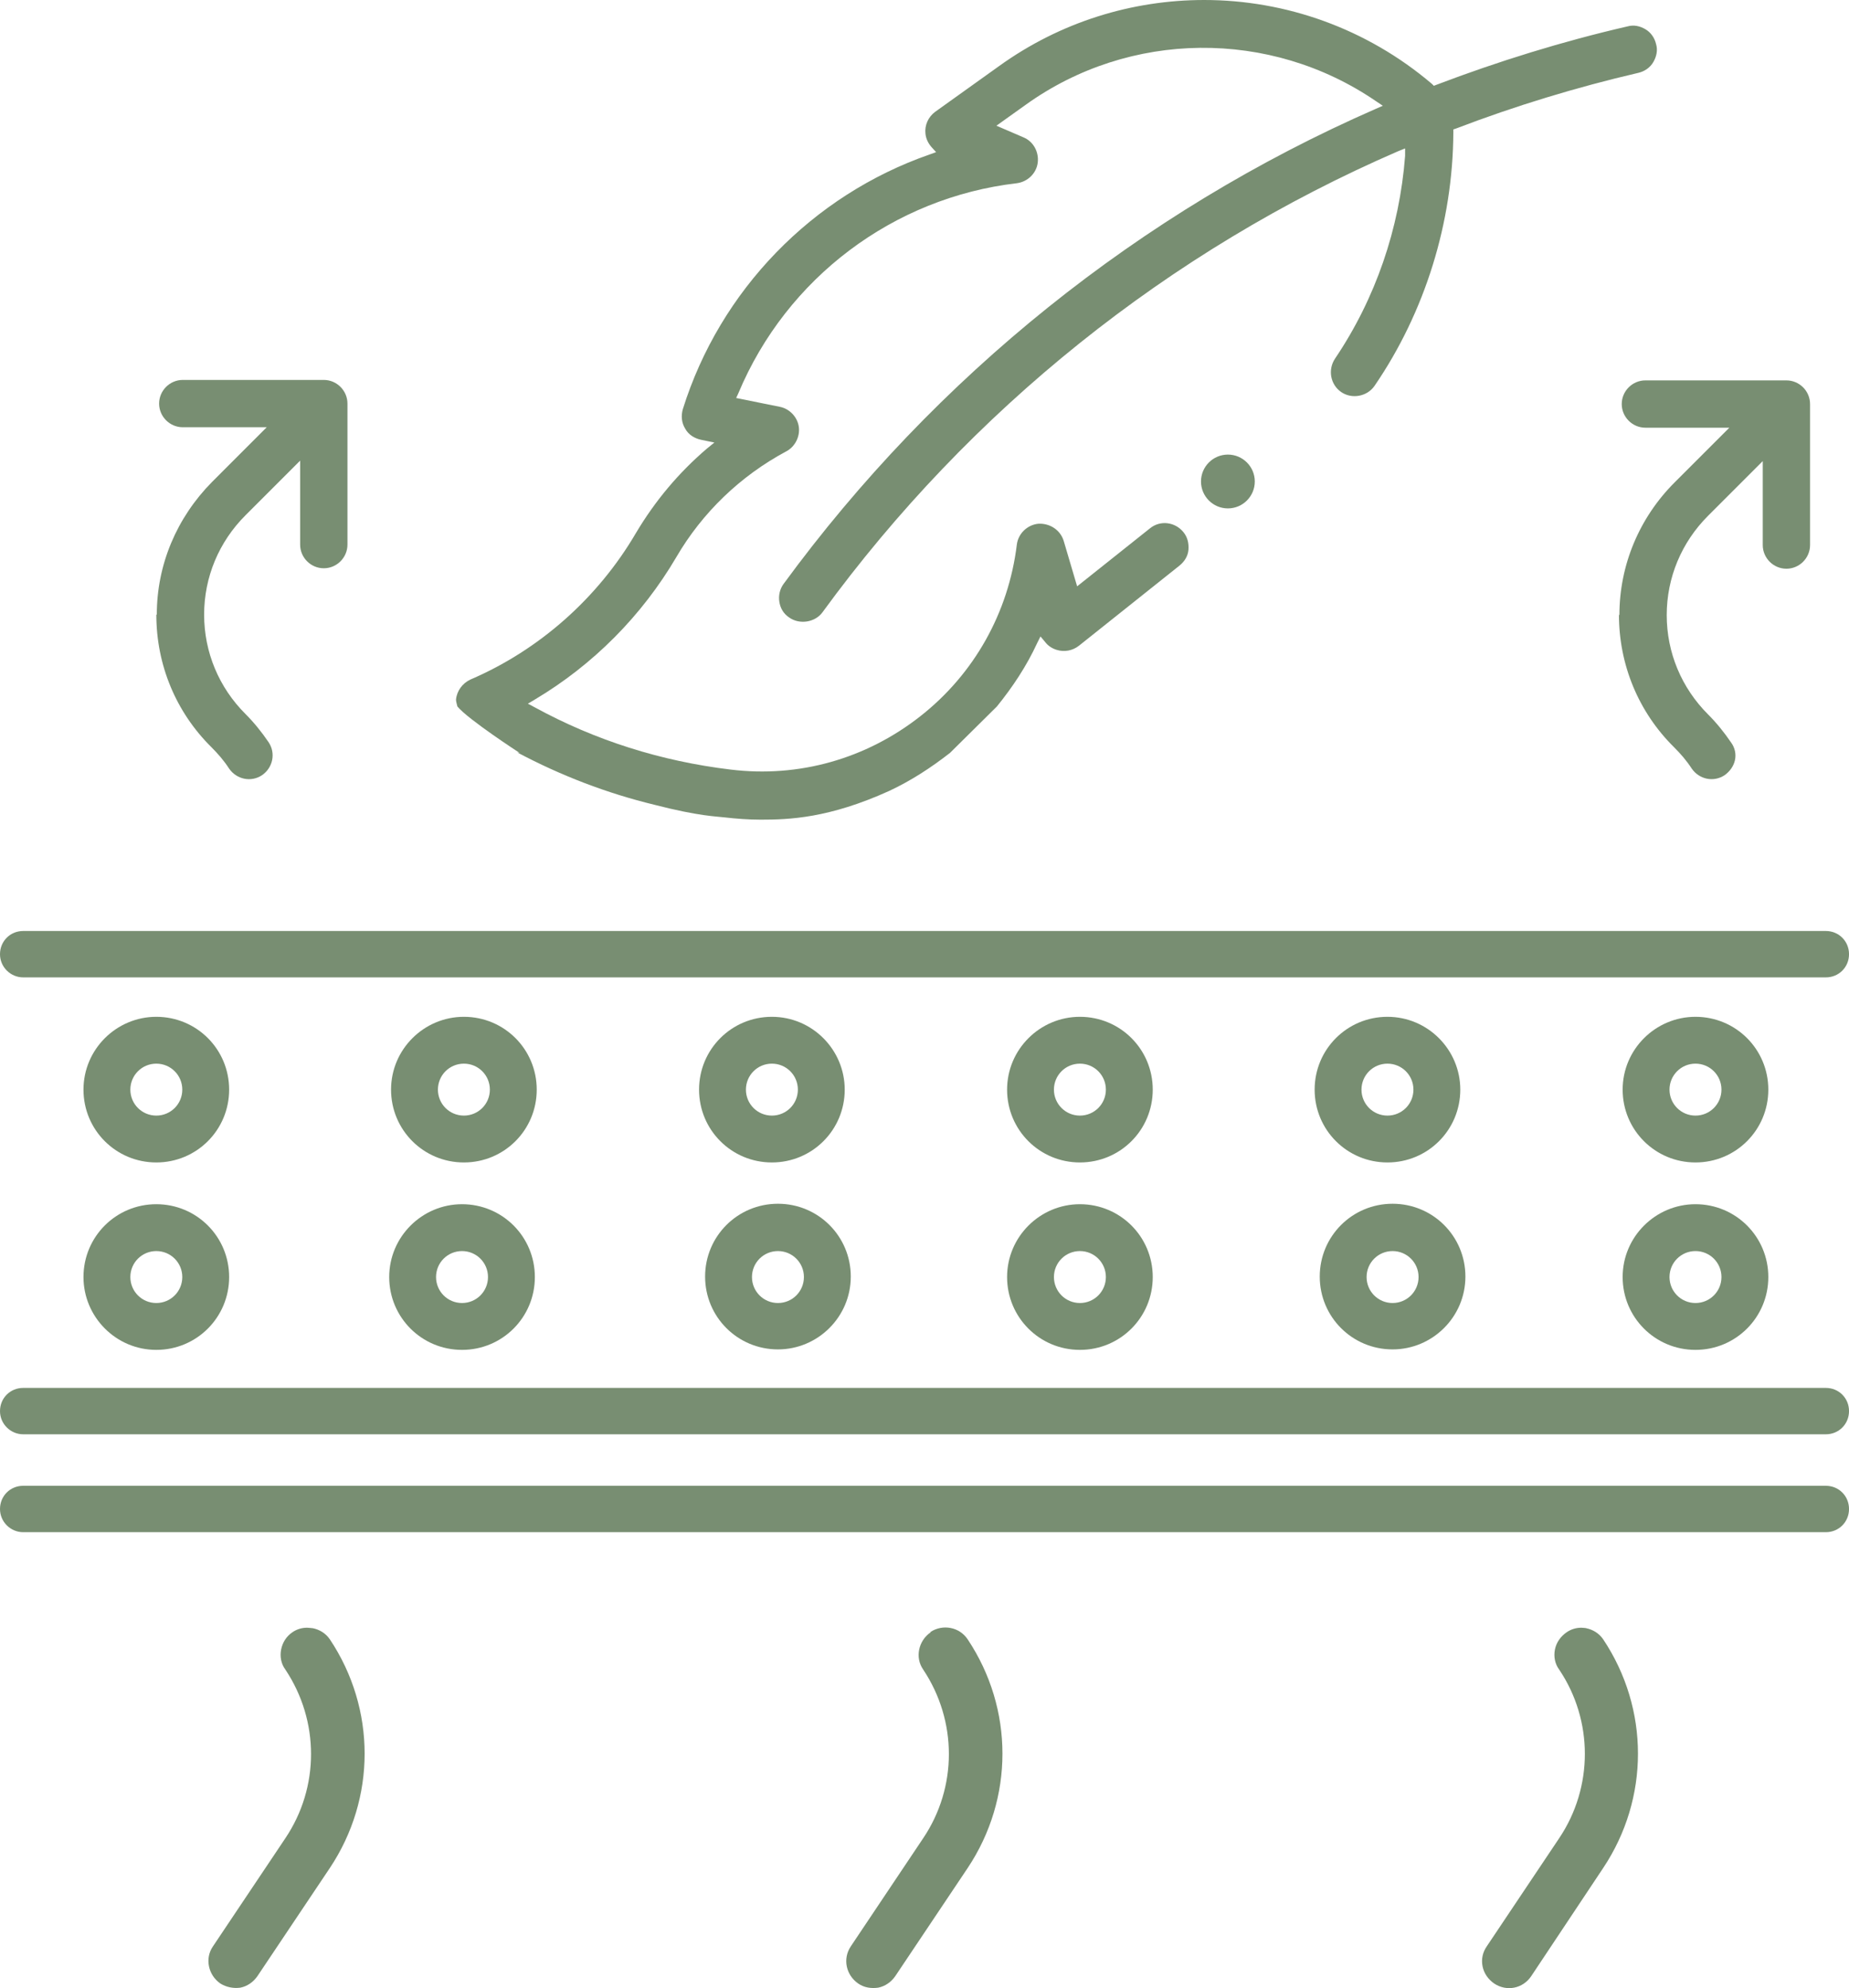 <svg width="93" height="100" viewBox="0 0 93 100" fill="none" xmlns="http://www.w3.org/2000/svg">
<path d="M26.015 37.845C28.209 39.011 30.518 39.898 32.922 40.481C35.185 41.064 36.072 41.064 36.422 41.111C37.028 41.181 37.658 41.228 38.265 41.228C39.688 41.228 41.694 41.158 44.728 39.781C45.824 39.268 46.828 38.614 47.784 37.868L50.141 35.535C50.934 34.555 51.634 33.505 52.171 32.338L52.334 32.012L52.567 32.291C52.707 32.478 52.917 32.618 53.151 32.688C53.524 32.805 53.944 32.735 54.27 32.478L59.334 28.442C59.59 28.232 59.754 27.952 59.777 27.648C59.8 27.322 59.73 27.018 59.52 26.762C59.1 26.249 58.354 26.155 57.84 26.575L54.177 29.492L53.501 27.205C53.337 26.669 52.824 26.319 52.241 26.342C51.681 26.389 51.214 26.832 51.144 27.392C50.724 30.822 48.997 33.901 46.291 36.025C43.561 38.171 40.178 39.128 36.748 38.708C33.248 38.288 29.935 37.238 26.902 35.581L26.552 35.395L26.902 35.185C29.842 33.435 32.292 30.962 34.018 28.022C35.325 25.782 37.238 23.939 39.548 22.702C39.991 22.469 40.248 21.956 40.178 21.465C40.108 20.976 39.711 20.555 39.221 20.462L37.028 20.019L37.145 19.762C39.571 13.976 44.938 9.939 51.144 9.216C51.681 9.146 52.124 8.726 52.194 8.19C52.264 7.653 51.984 7.116 51.471 6.906L50.117 6.323L51.587 5.273C56.814 1.517 63.883 1.447 69.203 5.086L69.553 5.32L69.18 5.483C57.35 10.663 47.061 18.922 39.408 29.375C39.221 29.632 39.151 29.958 39.198 30.262C39.245 30.588 39.408 30.868 39.688 31.055C40.201 31.428 40.995 31.312 41.368 30.798C48.787 20.625 58.797 12.599 70.323 7.606L70.673 7.466V7.84C70.393 11.503 69.18 15.026 67.15 18.036C66.776 18.596 66.916 19.342 67.453 19.716C67.99 20.089 68.76 19.949 69.133 19.412C71.676 15.703 73.076 11.176 73.099 6.673V6.51L73.239 6.463C76.226 5.32 79.306 4.386 82.409 3.663C82.712 3.593 82.992 3.406 83.156 3.126C83.319 2.847 83.389 2.52 83.296 2.217C83.225 1.913 83.039 1.633 82.759 1.47C82.479 1.307 82.176 1.237 81.849 1.33C78.606 2.077 75.363 3.08 72.236 4.27L72.12 4.316L72.026 4.223C68.736 1.423 64.653 0 60.57 0C56.954 0 53.337 1.097 50.234 3.336L47.038 5.623C46.688 5.88 46.501 6.3 46.548 6.72C46.571 6.976 46.688 7.21 46.851 7.396L47.084 7.653L46.758 7.77C40.855 9.823 36.212 14.606 34.345 20.579C34.252 20.905 34.275 21.256 34.462 21.559C34.625 21.862 34.928 22.049 35.255 22.119L35.931 22.259L35.558 22.562C34.135 23.775 32.945 25.199 31.988 26.808C30.075 30.075 27.135 32.688 23.659 34.181C23.262 34.368 22.982 34.741 22.936 35.185C22.936 35.301 22.982 35.418 23.006 35.535C23.542 36.188 26.132 37.868 26.132 37.868L26.015 37.845Z" fill="#788E72"/>
<path d="M60.407 24.218C60.407 24.965 61.013 25.572 61.76 25.572C62.507 25.572 63.113 24.965 63.113 24.218C63.113 23.472 62.507 22.865 61.76 22.865C61.013 22.865 60.407 23.472 60.407 24.218Z" fill="#788E72"/>
<path d="M91.835 74.733H1.167C0.513 74.733 0 75.247 0 75.9C0 76.553 0.537 77.067 1.167 77.067H91.835C92.488 77.067 93.001 76.553 93.001 75.9C93.001 75.247 92.488 74.733 91.835 74.733Z" fill="#788E72"/>
<path d="M1.167 49.161H91.835C92.488 49.161 93.001 48.648 93.001 47.995C93.001 47.341 92.488 46.828 91.835 46.828H1.167C0.513 46.828 0 47.341 0 47.995C0 48.648 0.537 49.161 1.167 49.161Z" fill="#788E72"/>
<path d="M91.835 69.81H1.167C0.513 69.81 0 70.323 0 70.976C0 71.629 0.537 72.143 1.167 72.143H91.835C92.488 72.143 93.001 71.629 93.001 70.976C93.001 70.323 92.488 69.81 91.835 69.81Z" fill="#788E72"/>
<path d="M7.862 51.144C5.856 51.144 4.199 52.777 4.199 54.807C4.199 56.837 5.832 58.47 7.862 58.47C9.892 58.47 11.525 56.837 11.525 54.807C11.525 52.777 9.892 51.144 7.862 51.144ZM7.862 56.113C7.139 56.113 6.556 55.53 6.556 54.807C6.556 54.083 7.139 53.5 7.862 53.5C8.586 53.5 9.169 54.083 9.169 54.807C9.169 55.53 8.586 56.113 7.862 56.113Z" fill="#788E72"/>
<path d="M23.333 51.144C21.326 51.144 19.669 52.777 19.669 54.807C19.669 56.837 21.303 58.47 23.333 58.47C25.363 58.47 26.996 56.837 26.996 54.807C26.996 52.777 25.363 51.144 23.333 51.144ZM23.333 56.113C22.609 56.113 22.026 55.53 22.026 54.807C22.026 54.083 22.609 53.5 23.333 53.5C24.056 53.5 24.639 54.083 24.639 54.807C24.639 55.53 24.056 56.113 23.333 56.113Z" fill="#788E72"/>
<path d="M42.487 54.807C42.487 52.8 40.854 51.144 38.824 51.144C36.794 51.144 35.161 52.777 35.161 54.807C35.161 56.837 36.794 58.47 38.824 58.47C40.854 58.47 42.487 56.837 42.487 54.807ZM37.518 54.807C37.518 54.083 38.101 53.5 38.824 53.5C39.548 53.5 40.131 54.083 40.131 54.807C40.131 55.53 39.548 56.113 38.824 56.113C38.101 56.113 37.518 55.53 37.518 54.807Z" fill="#788E72"/>
<path d="M54.317 51.144C52.31 51.144 50.654 52.777 50.654 54.807C50.654 56.837 52.287 58.47 54.317 58.47C56.347 58.47 57.98 56.837 57.98 54.807C57.98 52.777 56.347 51.144 54.317 51.144ZM54.317 56.113C53.594 56.113 53.01 55.53 53.01 54.807C53.01 54.083 53.594 53.5 54.317 53.5C55.04 53.5 55.623 54.083 55.623 54.807C55.623 55.53 55.04 56.113 54.317 56.113Z" fill="#788E72"/>
<path d="M73.449 54.807C73.449 52.8 71.816 51.144 69.786 51.144C67.756 51.144 66.123 52.777 66.123 54.807C66.123 56.837 67.756 58.47 69.786 58.47C71.816 58.47 73.449 56.837 73.449 54.807ZM68.479 54.807C68.479 54.083 69.062 53.5 69.786 53.5C70.509 53.5 71.092 54.083 71.092 54.807C71.092 55.53 70.509 56.113 69.786 56.113C69.062 56.113 68.479 55.53 68.479 54.807Z" fill="#788E72"/>
<path d="M85.278 51.144C83.272 51.144 81.615 52.777 81.615 54.807C81.615 56.837 83.249 58.47 85.278 58.47C87.308 58.47 88.942 56.837 88.942 54.807C88.942 52.777 87.308 51.144 85.278 51.144ZM85.278 56.113C84.555 56.113 83.972 55.53 83.972 54.807C83.972 54.083 84.555 53.5 85.278 53.5C86.002 53.5 86.585 54.083 86.585 54.807C86.585 55.53 86.002 56.113 85.278 56.113Z" fill="#788E72"/>
<path d="M4.199 64.233C4.199 66.24 5.832 67.897 7.862 67.897C9.892 67.897 11.525 66.263 11.525 64.233C11.525 62.204 9.892 60.57 7.862 60.57C5.832 60.57 4.199 62.204 4.199 64.233ZM9.169 64.233C9.169 64.957 8.586 65.54 7.862 65.54C7.139 65.54 6.556 64.957 6.556 64.233C6.556 63.51 7.139 62.927 7.862 62.927C8.586 62.927 9.169 63.51 9.169 64.233Z" fill="#788E72"/>
<path d="M23.239 60.57C21.232 60.57 19.576 62.204 19.576 64.233C19.576 66.263 21.209 67.897 23.239 67.897C25.269 67.897 26.902 66.263 26.902 64.233C26.902 62.204 25.269 60.57 23.239 60.57ZM23.239 65.54C22.515 65.54 21.932 64.957 21.932 64.233C21.932 63.51 22.515 62.927 23.239 62.927C23.962 62.927 24.545 63.51 24.545 64.233C24.545 64.957 23.962 65.54 23.239 65.54Z" fill="#788E72"/>
<path d="M39.129 67.873C41.135 67.873 42.792 66.24 42.792 64.21C42.792 62.18 41.158 60.547 39.129 60.547C37.099 60.547 35.465 62.18 35.465 64.21C35.465 66.24 37.099 67.873 39.129 67.873ZM39.129 62.927C39.852 62.927 40.435 63.51 40.435 64.233C40.435 64.957 39.852 65.54 39.129 65.54C38.405 65.54 37.822 64.957 37.822 64.233C37.822 63.51 38.405 62.927 39.129 62.927Z" fill="#788E72"/>
<path d="M54.317 60.57C52.31 60.57 50.654 62.204 50.654 64.233C50.654 66.263 52.287 67.897 54.317 67.897C56.347 67.897 57.98 66.263 57.98 64.233C57.98 62.204 56.347 60.57 54.317 60.57ZM54.317 65.54C53.594 65.54 53.01 64.957 53.01 64.233C53.01 63.51 53.594 62.927 54.317 62.927C55.04 62.927 55.623 63.51 55.623 64.233C55.623 64.957 55.04 65.54 54.317 65.54Z" fill="#788E72"/>
<path d="M70.043 67.873C72.05 67.873 73.706 66.24 73.706 64.21C73.706 62.18 72.073 60.547 70.043 60.547C68.013 60.547 66.38 62.18 66.38 64.21C66.38 66.24 68.013 67.873 70.043 67.873ZM70.043 62.927C70.766 62.927 71.35 63.51 71.35 64.233C71.35 64.957 70.766 65.54 70.043 65.54C69.32 65.54 68.736 64.957 68.736 64.233C68.736 63.51 69.32 62.927 70.043 62.927Z" fill="#788E72"/>
<path d="M85.278 60.57C83.272 60.57 81.615 62.204 81.615 64.233C81.615 66.263 83.249 67.897 85.278 67.897C87.308 67.897 88.942 66.263 88.942 64.233C88.942 62.204 87.308 60.57 85.278 60.57ZM85.278 65.54C84.555 65.54 83.972 64.957 83.972 64.233C83.972 63.51 84.555 62.927 85.278 62.927C86.002 62.927 86.585 63.51 86.585 64.233C86.585 64.957 86.002 65.54 85.278 65.54Z" fill="#788E72"/>
<path d="M79.796 81.895C79.796 81.895 79.609 81.872 79.539 81.872C79.282 81.872 79.026 81.942 78.792 82.105C78.489 82.315 78.279 82.619 78.209 82.969C78.139 83.319 78.209 83.692 78.419 83.972C80.146 86.538 80.146 89.898 78.419 92.465L74.779 97.901C74.569 98.204 74.499 98.555 74.569 98.904C74.639 99.254 74.849 99.558 75.153 99.768C75.782 100.188 76.599 100.024 77.019 99.394L80.636 93.958C82.969 90.458 82.969 85.955 80.636 82.455C80.426 82.152 80.122 81.965 79.772 81.895H79.796Z" fill="#788E72"/>
<path d="M15.703 81.895C15.703 81.895 15.516 81.872 15.446 81.872C15.19 81.872 14.933 81.942 14.7 82.105C14.396 82.315 14.21 82.619 14.14 82.969C14.07 83.319 14.14 83.692 14.35 83.972C16.076 86.562 16.076 89.898 14.35 92.465L10.71 97.901C10.29 98.508 10.477 99.348 11.083 99.768C11.386 99.954 11.736 100.024 12.086 99.978C12.437 99.908 12.74 99.698 12.95 99.394L16.59 93.958C18.923 90.458 18.923 85.955 16.59 82.455C16.38 82.152 16.076 81.965 15.726 81.895H15.703Z" fill="#788E72"/>
<path d="M46.805 82.106C46.198 82.526 46.011 83.366 46.431 83.972C48.158 86.562 48.158 89.899 46.431 92.465L42.791 97.902C42.371 98.532 42.558 99.348 43.165 99.768C43.468 99.978 43.818 100.025 44.168 99.978C44.518 99.908 44.821 99.698 45.031 99.395L48.671 93.959C51.004 90.459 51.004 85.956 48.671 82.456C48.251 81.826 47.411 81.686 46.805 82.083V82.106Z" fill="#788E72"/>
<path d="M7.863 30.916C7.863 33.436 8.843 35.816 10.64 37.589C10.966 37.916 11.27 38.266 11.526 38.663C11.9 39.199 12.623 39.363 13.183 38.989C13.72 38.616 13.883 37.893 13.51 37.333C13.16 36.819 12.786 36.353 12.343 35.909C11.013 34.58 10.267 32.806 10.267 30.916C10.267 29.026 11.013 27.253 12.343 25.923L15.096 23.17V27.393C15.096 28.047 15.633 28.583 16.286 28.583C16.939 28.583 17.476 28.047 17.476 27.393V20.3C17.476 19.647 16.939 19.11 16.286 19.11H9.193C8.54 19.11 8.003 19.647 8.003 20.3C8.003 20.954 8.54 21.49 9.193 21.49H13.416L10.663 24.243C8.89 26.04 7.887 28.396 7.887 30.916H7.863Z" fill="#788E72"/>
<path d="M81.429 30.916C81.429 33.435 82.409 35.815 84.205 37.589C84.532 37.915 84.835 38.265 85.092 38.662C85.465 39.198 86.188 39.362 86.748 38.988C87.005 38.802 87.192 38.545 87.262 38.242C87.332 37.938 87.262 37.612 87.075 37.355C86.725 36.842 86.352 36.375 85.909 35.932C84.579 34.602 83.832 32.829 83.832 30.939C83.832 29.049 84.579 27.276 85.909 25.946L88.662 23.193V27.416C88.662 28.069 89.198 28.606 89.852 28.606C90.505 28.606 91.041 28.069 91.041 27.416V20.323C91.041 19.669 90.505 19.133 89.852 19.133H82.759C82.105 19.133 81.569 19.669 81.569 20.323C81.569 20.976 82.105 21.513 82.759 21.513H86.982L84.228 24.266C82.455 26.039 81.452 28.419 81.452 30.939L81.429 30.916Z" fill="#788E72"/>
</svg>
